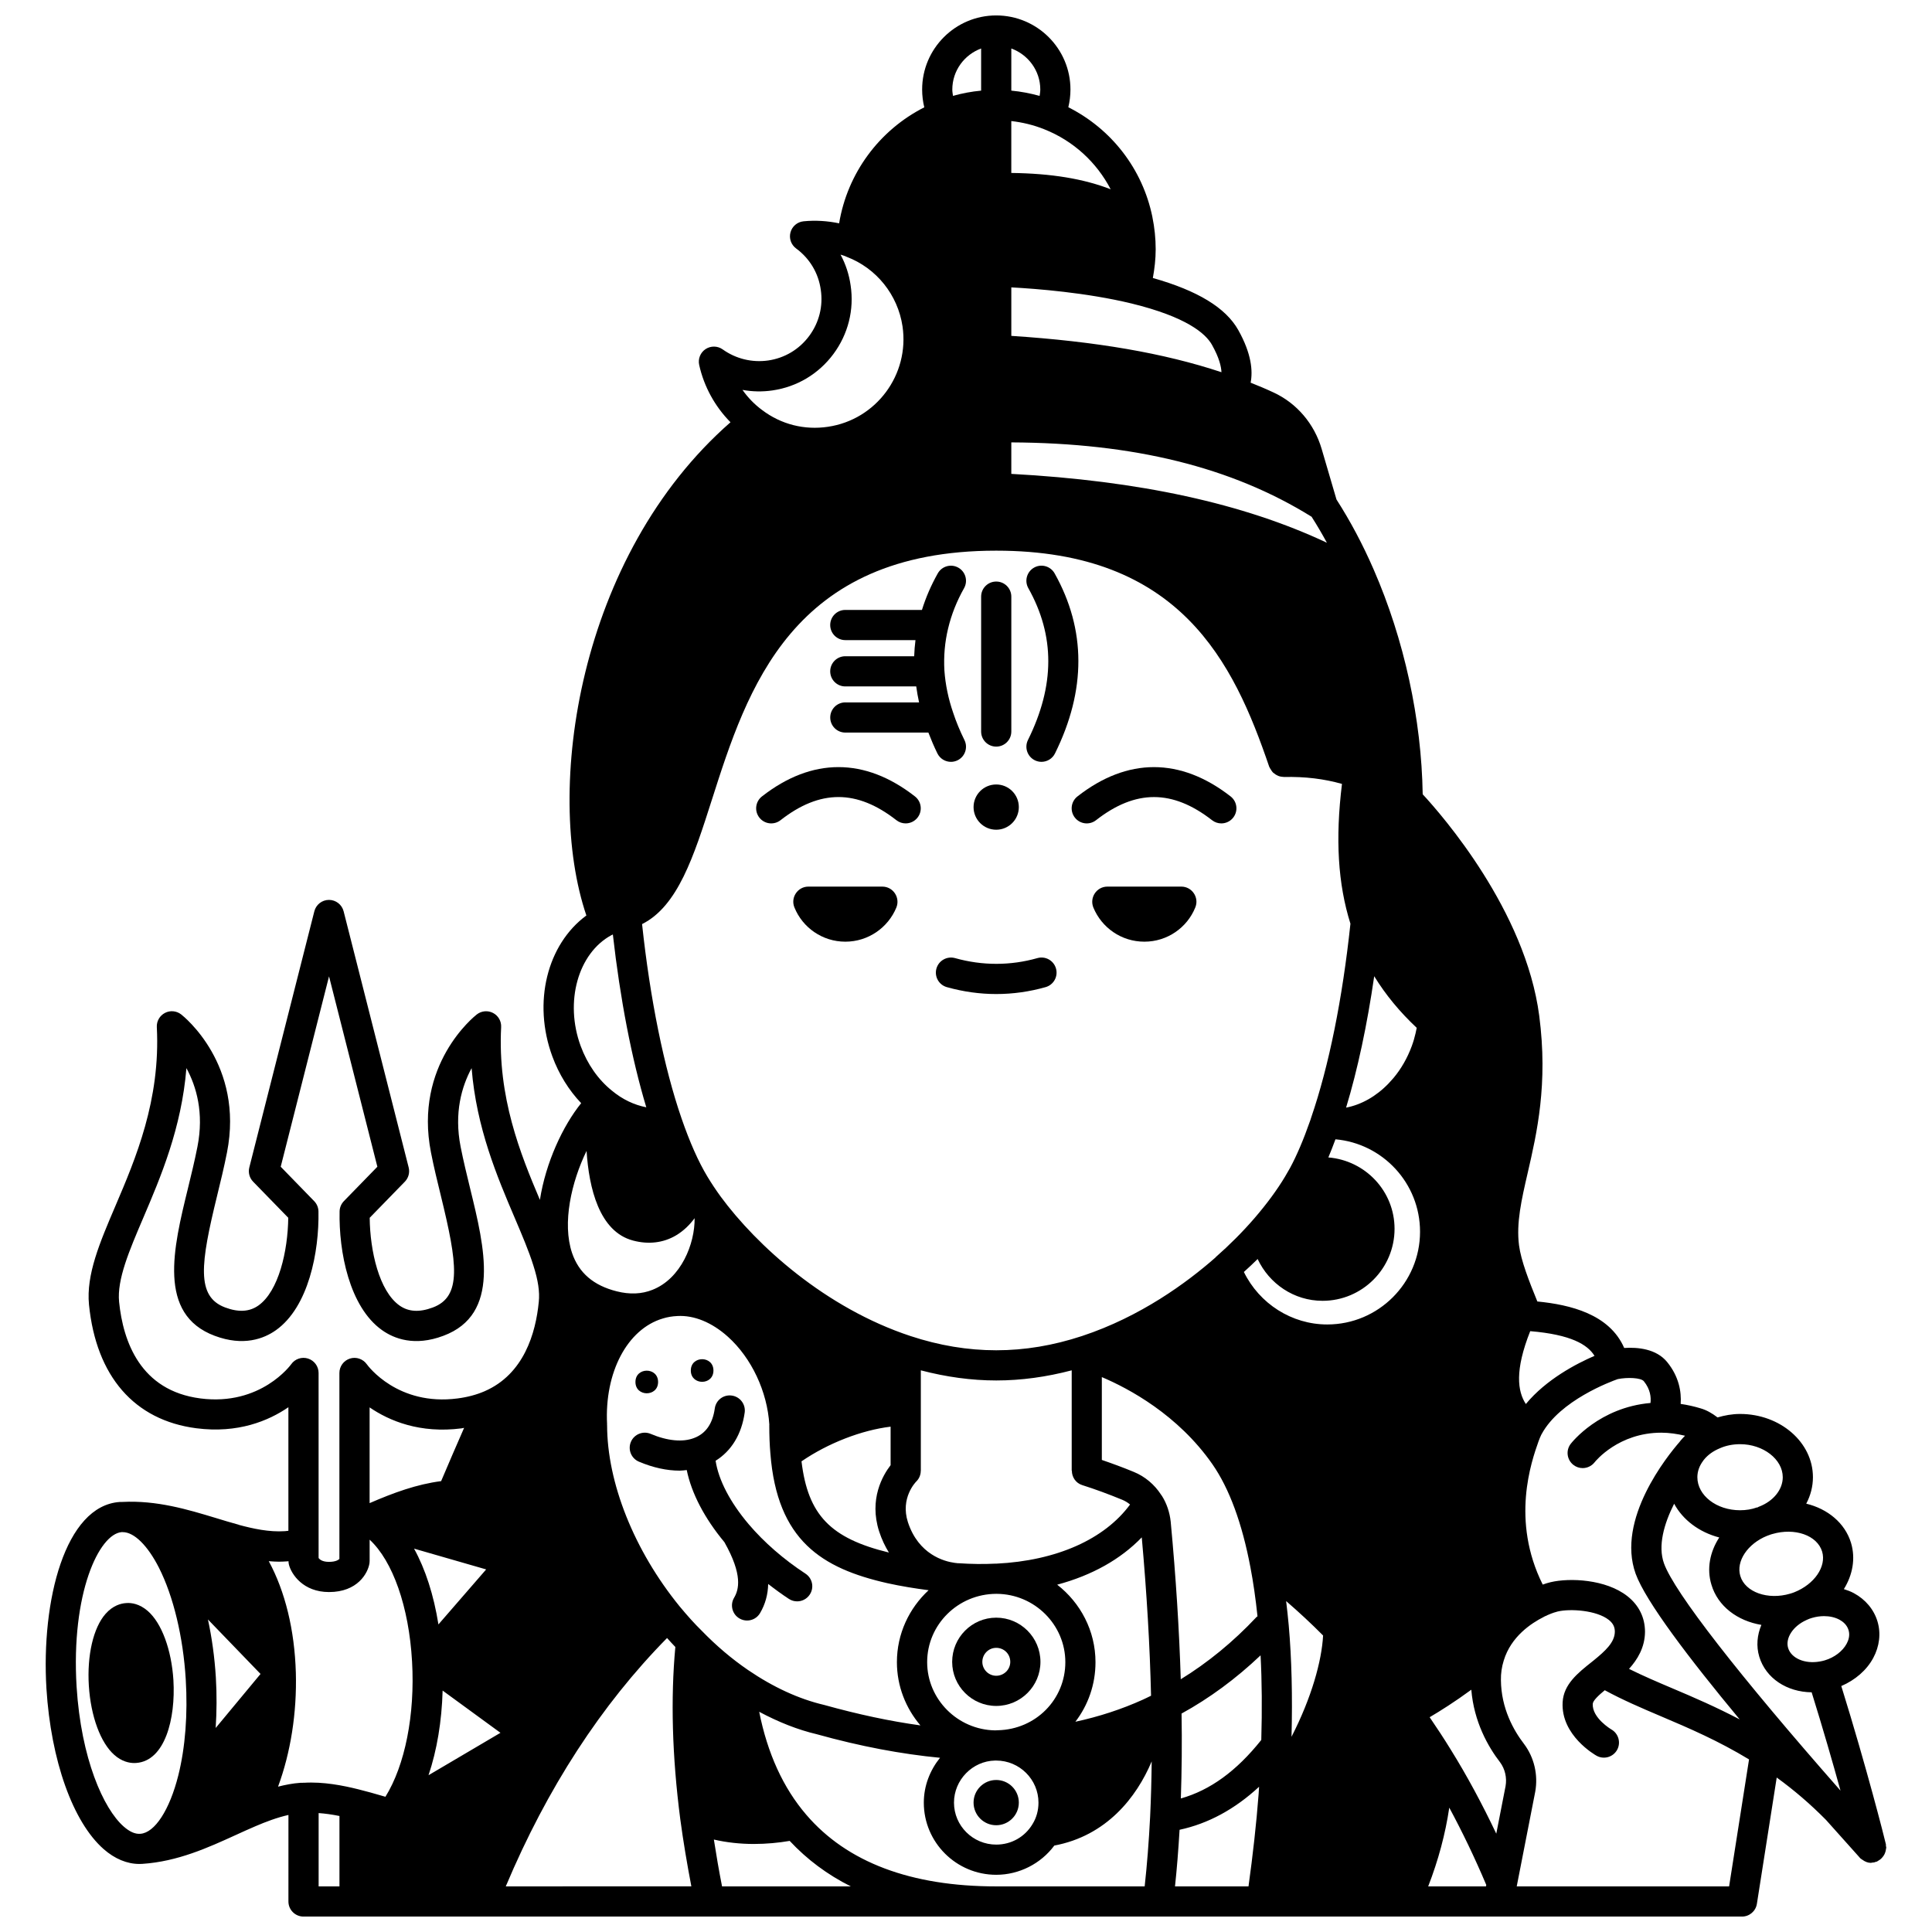 <?xml version="1.0" encoding="UTF-8"?>
<!-- Uploaded to: ICON Repo, www.svgrepo.com, Generator: ICON Repo Mixer Tools -->
<svg width="800px" height="800px" version="1.1" viewBox="144 144 512 512" xmlns="http://www.w3.org/2000/svg">
 <defs>
  <clipPath id="a">
   <path d="m156 148.09h488v503.81h-488z"/>
  </clipPath>
 </defs>
 <path d="m457.07 378.96h-19.594c-2.879 0-4.797 2.918-3.719 5.559 2.199 5.316 7.398 9.035 13.516 9.035 6.078 0 11.316-3.719 13.477-9.035 1.117-2.637-0.844-5.559-3.68-5.559z"/>
 <path d="m414 357.89c0 3.312-2.684 5.996-5.996 5.996s-6-2.684-6-5.996 2.688-5.996 6-5.996 5.996 2.684 5.996 5.996"/>
 <path d="m414 621.71c0 3.312-2.684 5.996-5.996 5.996s-6-2.684-6-5.996 2.688-5.996 6-5.996 5.996 2.684 5.996 5.996"/>
 <path d="m377.82 378.96h-19.594c-2.84 0-4.797 2.918-3.68 5.559 2.16 5.316 7.398 9.035 13.477 9.035 6.078 0 11.316-3.719 13.516-9.035 1.078-2.637-0.84-5.559-3.719-5.559z"/>
 <path d="m333.07 507.2c0 3.996-5.996 3.996-5.996 0 0-4 5.996-4 5.996 0"/>
 <path d="m318.4 510.24c0 3.996-6 3.996-6 0 0-4 6-4 6 0"/>
 <path d="m418.91 397.91c-7.098 2.012-14.535 2.039-21.816-0.004-2.121-0.586-4.332 0.645-4.93 2.766-0.598 2.129 0.645 4.336 2.766 4.93 4.328 1.215 8.727 1.828 13.078 1.828 4.406 0 8.809-0.617 13.086-1.832 2.125-0.602 3.359-2.816 2.75-4.938-0.602-2.121-2.805-3.359-4.934-2.75z"/>
 <path d="m350.85 361.36c10.465-8.176 20.223-8.184 30.703 0 0.73 0.57 1.594 0.848 2.453 0.848 1.191 0 2.367-0.527 3.156-1.539 1.359-1.738 1.051-4.25-0.691-5.609-13.258-10.355-27.281-10.359-40.543 0-1.742 1.359-2.051 3.875-0.691 5.609 1.355 1.746 3.867 2.051 5.613 0.691z"/>
 <path d="m428.85 360.67c1.359 1.742 3.867 2.051 5.609 0.691 10.473-8.176 20.246-8.172 30.754 0.004 0.73 0.57 1.59 0.844 2.449 0.844 1.191 0 2.371-0.531 3.16-1.543 1.355-1.742 1.043-4.254-0.699-5.609-13.301-10.352-27.34-10.352-40.586 0.004-1.738 1.359-2.047 3.867-0.688 5.609z"/>
 <path d="m418.23 345.48c0.57 0.281 1.176 0.414 1.766 0.414 1.473 0 2.891-0.816 3.586-2.227 8.297-16.758 8.262-32.812-0.098-47.715-1.082-1.926-3.527-2.609-5.441-1.531-1.922 1.082-2.609 3.519-1.531 5.441 7.09 12.637 7.062 25.801-0.098 40.254-0.973 1.984-0.16 4.383 1.816 5.363z"/>
 <path d="m368.02 330.14c-2.211 0-4 1.789-4 4 0 2.211 1.789 4 4 4h22.012c0.699 1.816 1.473 3.656 2.387 5.523 0.695 1.414 2.113 2.234 3.59 2.234 0.586 0 1.195-0.133 1.758-0.41 1.98-0.977 2.797-3.371 1.824-5.356-1.223-2.481-2.227-4.914-3.008-7.293-1.266-3.668-2.047-7.441-2.309-11.164-0.215-3.769 0.113-7.508 0.98-11.113 0.883-3.699 2.266-7.191 4.234-10.691 1.082-1.922 0.395-4.363-1.531-5.441-1.918-1.082-4.363-0.398-5.441 1.531-1.789 3.18-3.164 6.371-4.191 9.676h-20.312c-2.211 0-4 1.789-4 4s1.789 4 4 4h18.598c-0.176 1.414-0.301 2.84-0.344 4.273h-18.254c-2.211 0-4 1.789-4 4 0 2.211 1.789 4 4 4h18.797c0.207 1.422 0.434 2.836 0.754 4.242l-19.543-0.008z"/>
 <path d="m357.45 561.03c-5.766-3.769-10.973-8.309-15.051-13.109-4.938-5.84-7.973-11.707-8.758-16.805 4.184-2.602 6.898-7.008 7.707-12.758 0.309-2.188-1.215-4.211-3.402-4.519-2.227-0.316-4.211 1.219-4.519 3.402-0.57 4.043-2.391 6.672-5.461 7.832-3 1.18-7.094 0.797-11.531-1.082-2.019-0.855-4.379 0.082-5.242 2.125-0.859 2.031 0.09 4.379 2.125 5.242 3.734 1.582 7.418 2.379 10.82 2.379 0.641 0 1.238-0.105 1.855-0.16 1.25 6.117 4.676 12.734 9.984 19.117 4.918 8.707 3.828 12.586 2.559 14.734-1.121 1.902-0.488 4.356 1.414 5.473 0.637 0.375 1.336 0.555 2.027 0.555 1.371 0 2.703-0.703 3.445-1.969 1.383-2.352 2.09-4.918 2.152-7.719 1.773 1.379 3.598 2.719 5.492 3.957 0.672 0.441 1.43 0.652 2.184 0.652 1.305 0 2.582-0.637 3.352-1.812 1.219-1.852 0.699-4.324-1.152-5.535z"/>
 <path d="m189.96 589.3v-0.02c-0.512-8.098-3.109-15.125-6.785-18.34-2.203-1.926-4.367-2.227-5.727-2.109-1.418 0.082-3.527 0.648-5.469 2.852-3.246 3.672-4.941 10.977-4.434 19.07 0.516 8.102 3.106 15.129 6.773 18.34 1.957 1.715 3.883 2.129 5.281 2.129 0.172 0 0.336-0.008 0.492-0.02 7.633-0.543 10.469-11.734 9.867-21.902z"/>
 <path d="m408.01 341.86c2.211 0 4-1.789 4-4v-35.746c0-2.211-1.789-4-4-4-2.211 0-4 1.789-4 4v35.746c0 2.215 1.789 4 4 4z"/>
 <g clip-path="url(#a)">
  <path d="m643.65 634.77c0.078-0.262 0.133-0.512 0.16-0.785 0.012-0.125 0.07-0.227 0.07-0.352 0-0.152-0.07-0.293-0.09-0.445-0.016-0.145 0.023-0.285-0.008-0.434-0.344-1.531-5.062-20.195-11.82-41.934 3.668-1.586 6.707-4.176 8.461-7.43 1.672-3.102 2.074-6.547 1.133-9.68-0.945-3.168-3.172-5.832-6.266-7.508-0.832-0.449-1.73-0.785-2.648-1.07 2.32-3.738 3.141-8.078 1.906-12.227-1.602-5.309-6.215-9.047-11.875-10.418 1.148-2.16 1.773-4.547 1.773-7.023 0-9.242-8.664-16.75-19.312-16.75-2.121 0-4.09 0.375-5.969 0.918-1.5-1.156-2.961-1.957-4.422-2.383-1.773-0.543-3.562-0.934-5.348-1.195 0.234-3.285-0.488-7.266-3.539-11.043-2.898-3.609-7.914-4.012-11.426-3.785-3.894-8.953-14.27-11.465-23.016-12.32-2.227-5.438-4.332-10.852-4.856-14.887-0.766-5.906 0.66-12.082 2.309-19.242 2.414-10.469 5.414-23.496 3.047-41.586-3.648-27.891-25.75-53.152-30.883-58.695-0.316-19.918-4.891-41-12.996-59.574-2.891-6.652-6.211-12.879-9.852-18.551l-3.934-13.414c-1.945-6.641-6.582-12.082-12.695-14.922-1.988-0.934-4.035-1.793-6.125-2.621 0.613-3.109 0.242-7.68-3.273-13.949-3.32-5.914-10.773-10.438-22.637-13.793 0.449-2.477 0.75-5 0.75-7.602 0-2.863-0.297-5.746-0.879-8.578v-0.016-0.012c-2.602-12.695-10.836-23.273-22.27-29.043 0.363-1.527 0.562-3.094 0.562-4.699 0-10.824-8.824-19.633-19.676-19.633-10.824 0-19.629 8.809-19.629 19.633 0 1.629 0.199 3.203 0.57 4.719-11.992 6.082-20.379 17.504-22.57 30.742-3.102-0.641-6.258-0.852-9.43-0.535-1.648 0.164-3.023 1.328-3.457 2.922-0.438 1.59 0.156 3.293 1.488 4.273 3.59 2.644 5.914 6.508 6.535 10.93 0.656 4.359-0.438 8.715-3.07 12.262-2.637 3.555-6.496 5.859-10.863 6.496-4.254 0.605-8.539-0.426-12.059-2.934-1.352-0.965-3.152-0.988-4.535-0.082-1.379 0.914-2.055 2.586-1.691 4.207 1.289 5.785 4.199 11.031 8.297 15.18-40.43 35.398-49.422 97.637-38.195 130.71-10.387 7.641-14.293 23.02-9.016 37.355 1.75 4.75 4.375 8.957 7.637 12.383-4.844 5.996-9.402 15.75-10.934 25.629-5.195-12.219-11.238-27.238-10.273-45.785 0.082-1.562-0.754-3.031-2.148-3.75-1.383-0.723-3.066-0.57-4.301 0.391-0.688 0.535-16.727 13.336-12.145 36.59 0.754 3.867 1.711 7.758 2.633 11.527 4.379 17.906 5.594 26.656-2.144 29.543-3.57 1.336-6.457 1.16-8.84-0.527-5.383-3.828-7.801-14.41-7.891-23.242l9.316-9.57c0.969-0.996 1.352-2.422 1.012-3.769l-17.238-67.891c-0.453-1.77-2.051-3.016-3.879-3.016-1.832 0-3.422 1.242-3.879 3.016l-17.234 67.891c-0.34 1.348 0.043 2.773 1.012 3.769l9.309 9.562c-0.109 8.852-2.543 19.453-7.91 23.254-2.375 1.676-5.258 1.844-8.812 0.516-7.738-2.887-6.523-11.637-2.148-29.535 0.918-3.769 1.875-7.668 2.633-11.531 4.582-23.258-11.457-36.062-12.145-36.594-1.234-0.965-2.918-1.117-4.301-0.391-1.391 0.723-2.227 2.191-2.148 3.75 1 19.367-5.641 34.922-10.984 47.426-4.164 9.75-7.762 18.172-6.992 26.133 1.906 18.992 12.012 30.629 28.457 32.758 11.043 1.418 19.137-1.977 24.387-5.574v32.742c-0.312 0.031-0.602 0.07-0.922 0.102-4.195 0.285-8.48-0.672-12.152-1.656-0.043-0.012-0.07-0.047-0.117-0.059-2.016-0.543-4.055-1.164-6.117-1.797-7.316-2.211-15.562-4.711-24.695-4.234-0.191-0.008-0.383-0.008-0.52 0-0.012 0-0.023 0.008-0.035 0.008-0.043 0-0.082-0.004-0.129 0-14.523 0.98-20.852 26.215-19.434 49.465 1.195 19.066 7 35.363 15.164 42.531 2.941 2.582 6.203 3.934 9.461 3.934 0.223 0 0.449-0.008 0.668-0.02 0.039 0 0.074 0 0.117-0.004 9.375-0.621 17.496-4.332 24.664-7.602 1.805-0.824 3.578-1.637 5.348-2.387 2.668-1.141 5.691-2.297 8.711-2.973l-0.004 22.93c0 2.211 1.789 4 4 4h381.21c1.969 0 3.644-1.43 3.949-3.379l5.254-33.469c4.59 3.324 8.898 7.019 13.043 11.211 4.258 4.781 7.375 8.25 8.59 9.602 0.129 0.168 0.246 0.289 0.32 0.367 0.035 0.039 0.066 0.07 0.105 0.113 0.008 0.008 0.008 0.016 0.016 0.023 0.016 0.016 0.035 0.035 0.055 0.051 0.031 0.035 0.066 0.074 0.102 0.109 0.074 0.074 0.176 0.105 0.258 0.172 0.07 0.059 0.156 0.102 0.23 0.156 0.676 0.496 1.434 0.809 2.223 0.809 0.133 0 0.258-0.062 0.387-0.074 0.188-0.016 0.375-0.02 0.562-0.062 0.074-0.016 0.133-0.07 0.207-0.094 0.125-0.039 0.258-0.031 0.375-0.082 0.203-0.078 0.367-0.215 0.555-0.332 0.18-0.109 0.348-0.211 0.504-0.344 0.219-0.184 0.402-0.383 0.578-0.613 0.148-0.191 0.285-0.375 0.395-0.59 0.129-0.23 0.211-0.461 0.289-0.715zm-55.984-92.266c2.312 4.293 6.648 7.559 11.953 8.941-2.469 3.816-3.367 8.27-2.074 12.512 1.695 5.723 6.902 9.602 13.242 10.656-1.125 2.691-1.414 5.613-0.559 8.441 1.734 5.727 7.328 9.348 13.879 9.426 3 9.629 5.625 18.758 7.644 26.055-26.977-30.672-43.996-52.559-46.766-60.188-1.688-4.664 0.004-10.539 2.68-15.844zm46.223 33.508c0.426 1.406-0.039 2.731-0.508 3.59-1.074 1.996-3.254 3.648-5.773 4.402-0.398 0.109-0.824 0.234-1.332 0.309-3.965 0.715-7.57-0.844-8.402-3.57-0.789-2.621 1.281-5.801 4.812-7.398 0.047-0.023 0.098-0.047 0.145-0.07 0.426-0.215 0.883-0.367 1.355-0.508 1.066-0.316 2.156-0.477 3.207-0.477 1.5 0 2.922 0.32 4.086 0.949 0.863 0.469 1.98 1.324 2.41 2.773zm-7-20.812c1.168 3.941-2.043 8.656-7.402 10.773-0.328 0.137-0.684 0.242-1.09 0.367-5.891 1.746-11.922-0.391-13.195-4.688-1.188-3.891 1.93-8.559 7.106-10.648 0.125-0.047 0.297-0.105 0.316-0.113l0.367-0.133h0.004s0.004 0 0.004-0.004l0.027-0.008c0.152-0.055 0.301-0.121 0.637-0.207 5.984-1.758 11.918 0.328 13.227 4.66zm-10.438-19.727c0 3.285-2.477 6.359-6.305 7.816 0 0-0.004 0-0.004 0.004-0.109 0.039-0.238 0.082-0.258 0.094l0.016 0.059c-0.008 0.004-0.012 0.008-0.02 0.012-0.09 0.023-0.18 0.012-0.27 0.039l-0.004-0.016c-0.027 0.008-0.051 0.02-0.078 0.031h-0.004c-1.289 0.469-2.809 0.719-4.387 0.719-6.242 0-11.316-3.926-11.316-8.758 0-1.551 0.531-3.035 1.582-4.418 0.008-0.012 0.008-0.027 0.02-0.039 0.039-0.051 0.082-0.105 0.121-0.156 1.035-1.293 2.484-2.344 4.297-3.082 1.559-0.691 3.391-1.055 5.297-1.055 6.129-0.008 11.312 4.004 11.312 8.75zm-36.82-25.438c1.75 2.164 1.941 4.269 1.766 5.769-13.527 1.176-20.812 10.406-21.141 10.828-1.344 1.742-1.02 4.231 0.711 5.582 0.73 0.57 1.59 0.848 2.453 0.848 1.184 0 2.359-0.527 3.152-1.523 0.25-0.324 6.359-7.863 17.699-7.863 2.137 0.008 4.195 0.32 6.281 0.809-0.352 0.352-0.688 0.715-1.008 1.094-0.008 0.008-0.02 0.012-0.027 0.02-0.016 0.02-0.047 0.062-0.066 0.09-0.047 0.059-0.109 0.109-0.152 0.168-0.02 0.023-0.02 0.051-0.039 0.07-0.062 0.082-0.117 0.141-0.18 0.227-3.168 3.637-16.82 20.492-11.613 34.918 2.656 7.305 14.18 22.469 27.57 38.59-6.223-3.269-12.195-5.852-17.656-8.16-4.098-1.734-8.02-3.414-11.672-5.231 2.238-2.473 4.199-5.68 4.234-9.812 0-3.773-1.602-7.043-4.641-9.438-5.746-4.539-15.359-4.914-20.367-3.727-0.66 0.16-1.367 0.371-2.098 0.637-8.492-17.023-2.996-32.629-1.109-37.965 0.234-0.668 0.504-1.262 0.73-1.75 0.012-0.027 0.031-0.051 0.043-0.074 0.02-0.039 0.047-0.07 0.062-0.109 4.832-8.93 18.395-13.938 20.156-14.555 2.566-0.523 6.16-0.371 6.91 0.559zm-171.62 133.88c-22.617 0-39.559-6.391-50.344-18.996-6.133-7.133-10.289-16.305-12.473-27.277 5.102 2.723 10.215 4.762 15.238 5.941 11.652 3.246 22.43 5.262 32.684 6.25-2.648 3.289-4.297 7.398-4.297 11.895 0 10.539 8.609 19.113 19.191 19.113 6.098 0 11.836-2.957 15.391-7.746 13.809-2.59 21.777-12.734 25.809-22.305-0.051 4.957-0.188 9.828-0.41 14.57-0.344 6.789-0.828 12.879-1.453 18.559h-39.336zm-179.57-19.43c1.68 0.117 3.492 0.363 5.519 0.773v18.656h-5.519zm48.188-21.273-19.066 11.238c2.219-6.59 3.512-14.262 3.738-22.43zm169.95-51.793c1.332 14.824 2.156 28.891 2.461 41.965-0.711 0.34-1.414 0.707-2.133 1.027-5.656 2.562-11.648 4.516-17.918 5.871 3.344-4.371 5.328-9.824 5.328-15.781 0-8.324-3.988-15.754-10.152-20.543 9.211-2.465 16.801-6.723 22.414-12.539zm-66.559-29.34v10.207c-2.074 2.684-5.781 9.012-3.043 17.547 0.699 2.148 1.59 3.984 2.59 5.606-15.438-3.762-21.457-9.918-23.16-24.168 7.027-4.824 15.922-8.262 23.613-9.191zm27.988 44.305c0.035-0.004 0.074 0 0.117-0.004 0.008 0 0.012 0.004 0.02 0.004 10.027 0.062 18.18 8.188 18.18 18.109 0 9.883-7.836 17.805-17.844 18.039-0.121 0.004-0.184 0.004-0.25 0.008-0.195 0.004-0.387 0.016-0.512 0.027-9.938-0.145-18.012-8.246-18.012-18.074-0.008-9.953 8.176-18.078 18.301-18.109zm48.906 22.637c-0.406-13.059-1.281-27.027-2.668-41.773-0.262-2.469-1.074-4.844-2.312-6.805-0.051-0.082-0.121-0.152-0.172-0.234-0.027-0.039-0.055-0.078-0.082-0.121-1.727-2.676-4.269-4.82-7.238-6.027-2.867-1.184-5.68-2.215-8.445-3.164v-21.953c7.102 3.012 20.156 9.953 29.305 23.09 4.481 6.453 7.871 15.648 10.078 27.352 0.746 3.867 1.371 8.23 1.871 12.957-0.078 0.07-0.184 0.105-0.262 0.188-6.199 6.609-12.941 12.105-20.074 16.492zm37.719-11.594c-0.363 6.727-3.023 16.414-8.367 26.836 0.277-10.727 0.043-20.668-0.738-29.523-0.199-2.227-0.441-4.359-0.691-6.438 3.375 2.918 6.652 5.953 9.797 9.125zm13.547-174.72c3.008 4.902 6.746 9.441 11.266 13.68-0.18 0.945-0.402 1.934-0.715 3.012-0.008 0.031-0.016 0.059-0.023 0.094v0.004c-0.176 0.566-0.355 1.145-0.57 1.719-1.172 3.176-2.812 6.035-4.836 8.453-0.449 0.523-0.898 1.008-1.297 1.441-3.309 3.449-7.242 5.648-11.277 6.422 3.059-10.078 5.574-21.879 7.453-34.824zm-30.891 74.949c3.055 6.523 9.594 11.074 17.207 11.074 10.516 0 19.074-8.559 19.074-19.078 0-9.992-7.75-18.121-17.543-18.918 0.637-1.5 1.258-3.117 1.883-4.805 12.543 1.109 22.414 11.656 22.414 24.484 0 13.559-11.031 24.586-24.59 24.586-9.438 0-17.988-5.523-22.094-13.91 1.23-1.129 2.477-2.254 3.648-3.434zm-49.234 56.098c0 1.695 1.031 3.269 2.734 3.812 3.414 1.082 6.977 2.391 10.617 3.891 0.754 0.309 1.453 0.738 2.07 1.258-6.766 9.195-19.445 14.891-35.457 15.672h-0.012-0.008-0.02c-0.016 0-0.031 0.012-0.047 0.012h-0.008v-0.02c-0.051 0-0.105 0.008-0.152 0.008-0.012 0-0.02-0.004-0.031-0.004-3.051 0.16-6.359 0.117-9.812-0.117-0.035-0.004-0.066 0.016-0.105 0.016-0.035 0-0.062-0.02-0.098-0.023-0.082-0.004-0.305-0.02-0.719-0.082-2.797-0.379-9.602-2.203-12.41-10.812-2.047-6.367 2.055-10.578 2.203-10.73 0.816-0.785 1.211-1.832 1.211-2.883h0.016v-26.598c6.711 1.758 13.41 2.684 19.992 2.684 6.586 0 13.285-0.922 19.992-2.684v26.598l0.043-0.004zm-85.844 52.801c-4.281-2.93-8.398-6.418-12.289-10.434-1.836-1.797-3.648-3.801-5.859-6.465-12.008-14.766-19.176-32.719-19.176-48.02 0-0.035-0.02-0.062-0.02-0.102 0-0.035 0.02-0.07 0.016-0.109-0.707-13.703 5.34-25.211 14.762-28.008 1.18-0.371 2.465-0.59 3.848-0.656 4.461-0.262 9.207 1.711 13.41 5.488 6.266 5.629 10.445 14.543 10.98 23.312 0 0.023-0.016 0.043-0.016 0.07 0 2.867 0.098 5.34 0.289 7.504 1.785 23.137 13.672 30.492 30.992 34.422 3.695 0.816 7.336 1.395 10.941 1.867-5.148 4.769-8.398 11.543-8.398 19.059 0 6.367 2.356 12.219 6.231 16.766-8.035-1.109-16.453-2.902-25.512-5.422-6.672-1.562-13.477-4.688-20.199-9.273zm65.48 24.012h0.316c6.172 0 11.199 5.008 11.199 11.156 0 2.062-0.535 4.012-1.586 5.699-2.035 3.394-5.625 5.418-9.609 5.418-6.172 0-11.195-4.984-11.195-11.117-0.004-6.035 4.914-11.039 10.875-11.156zm49.434-12.453c7.406-4.07 14.414-9.234 20.941-15.43 0.363 6.926 0.414 14.445 0.188 22.426-6.539 8.215-13.555 13.324-21.316 15.5 0.242-7.309 0.324-14.812 0.188-22.496zm-45.117-328.53v-8.344c32.492 0.152 58.434 6.562 79.582 19.707 1.406 2.203 2.758 4.508 4.055 6.887-22.188-10.438-49.746-16.414-83.637-18.25zm-79.367 86.41c9.406-29.434 21.102-66.062 75.367-66.062 48.762 0 62.914 29.562 72.348 57.266 0.02 0.059 0.066 0.102 0.094 0.16 0.094 0.23 0.23 0.426 0.367 0.633 0.16 0.258 0.312 0.512 0.52 0.723 0.062 0.059 0.141 0.102 0.207 0.16 0.707 0.621 1.578 0.992 2.531 1.008 0.055 0.004 0.105 0.031 0.16 0.031 5.652-0.133 10.691 0.5 15.402 1.836-1.793 14.594-1.074 26.488 2.242 37.043-2.121 19.945-5.703 37.68-10.391 51.34-0.016 0.031-0.02 0.07-0.035 0.105-0.02 0.055-0.035 0.121-0.055 0.176-0.027 0.082-0.055 0.164-0.078 0.25-0.004 0.016-0.008 0.035-0.016 0.051-0.012 0.031-0.02 0.059-0.031 0.094-0.031 0.109-0.094 0.203-0.113 0.312-1.723 4.93-3.519 9.133-5.289 12.41l-1.324 2.293c-2.082 3.481-4.82 7.211-8.145 11.066-3.086 3.566-6.523 7.012-10.211 10.254-0.035 0.031-0.051 0.078-0.082 0.113-7.594 6.676-19.859 15.684-35.359 20.805-15.27 5.035-30.188 5.043-45.477 0-22.516-7.441-40.738-23.973-50.281-36.945-1.266-1.742-2.453-3.527-3.523-5.301-2.375-3.941-4.68-9.125-6.844-15.398-4.676-13.539-8.352-31.754-10.469-51.52 9.465-4.746 13.691-17.887 18.484-32.902zm-71.738 180.52c-6.496 0.84-12.555 3.062-18.953 5.832v-25.371c5.242 3.586 13.336 6.969 24.344 5.559 0.238-0.031 0.461-0.105 0.699-0.137-1.992 4.543-4.035 9.266-6.09 14.117zm11.934 23.398-12.648 14.578c-1.246-7.809-3.457-14.641-6.461-20.086zm47.941 18.18c0.754 0.848 1.488 1.641 2.195 2.375-1.262 13.617-0.863 28.918 1.305 45.621 0.797 5.949 1.812 11.91 2.938 17.82l-49.18 0.004c10.938-26 25.285-48.098 42.742-65.82zm135.82 50.82c7.57-1.629 14.621-5.43 21.07-11.402-0.039 0.633-0.07 1.23-0.117 1.875-0.613 8.051-1.543 16.285-2.688 24.531h-19.477c0.5-4.672 0.895-9.648 1.211-15.004zm71.473-5.867c3.484 6.469 6.773 13.301 9.805 20.48l-0.078 0.387h-15.312c2.707-6.988 4.555-13.91 5.586-20.867zm14.918-5.691-2.461 12.59c-3.742-7.883-7.758-15.352-12.035-22.23-1.812-2.957-3.703-5.824-5.621-8.633 2.742-1.613 6.664-4.074 11.039-7.289 0.699 8.508 4.438 15.105 7.609 19.211 1.332 1.789 1.863 4.125 1.469 6.352zm23.574-114.04c-4.742 2.047-12.797 6.219-18.199 12.77-2.203-3.367-2.977-8.902 1.16-19.312 10.855 0.914 15.188 3.559 17.039 6.543zm-101.38-267.93c1.934 3.449 2.453 5.785 2.516 7.254-15.234-5.055-33.152-8.148-55.691-9.629v-12.848c6.527 0.348 19.906 1.371 31.883 4.273 14.504 3.551 19.586 7.914 21.293 10.949zm-26.844-41.223c-7.18-2.785-15.672-4.191-26.336-4.328v-13.754c2.984 0.344 5.922 1.051 8.727 2.176 7.723 3.059 13.879 8.754 17.609 15.906zm-18.652-26.426c0 0.57-0.105 1.129-0.18 1.684-2.457-0.688-4.969-1.164-7.5-1.402v-11.168c4.465 1.633 7.68 5.875 7.68 10.887zm-15.68-10.883v11.168c-2.516 0.234-5.012 0.703-7.457 1.383-0.074-0.551-0.18-1.09-0.18-1.668 0.004-5.008 3.195-9.246 7.637-10.883zm-55.277 90.613c6.488-0.945 12.219-4.371 16.129-9.641 3.91-5.269 5.535-11.742 4.566-18.184-0.41-2.906-1.32-5.652-2.672-8.16 0.391 0.117 0.781 0.242 1.168 0.379 0.141 0.074 0.289 0.141 0.445 0.199 7.891 3 13.566 10.066 14.812 18.438 1.875 12.801-6.992 24.738-19.785 26.609-6.223 0.926-12.379-0.637-17.395-4.418-2.039-1.504-3.797-3.316-5.234-5.359 2.606 0.473 5.281 0.531 7.965 0.137zm-42.691 144.36c0.117-0.059 0.258-0.117 0.375-0.176 1.922 17.059 4.992 32.969 8.859 45.797-3.164-0.617-6.285-2.051-9.117-4.414-3.637-2.926-6.496-7.016-8.27-11.82-4.309-11.684-0.715-24.602 8.152-29.387zm-6.594 57.172c0.629 9.766 3.324 21.41 12.34 23.77 4.078 1.078 8.008 0.609 11.34-1.359 2.07-1.223 3.695-2.871 4.953-4.574 0.09 6.758-3.559 15.98-11.164 18.98-2.844 1.145-6.043 1.277-9.492 0.398-6.144-1.547-10.016-4.875-11.82-10.152-2.668-7.934-0.172-18.809 3.844-27.062zm-102.36 65.598c-15.879-2.055-20.469-15.07-21.527-25.605-0.57-5.914 2.656-13.469 6.394-22.215 4.617-10.816 10.156-23.785 11.449-39.711 2.629 4.84 4.699 11.836 2.922 20.836-0.723 3.688-1.652 7.492-2.551 11.172-3.812 15.582-8.125 33.238 7.117 38.926 7.641 2.867 13.051 0.773 16.23-1.48 8.656-6.129 11.484-20.797 11.277-31.492-0.02-1.016-0.426-1.984-1.133-2.711l-8.871-9.117 12.805-50.453 12.809 50.453-8.875 9.117c-0.703 0.723-1.109 1.688-1.133 2.699-0.234 10.672 2.566 25.32 11.242 31.484 3.191 2.262 8.594 4.383 16.266 1.5 15.246-5.688 10.926-23.348 7.113-38.93-0.898-3.684-1.828-7.484-2.551-11.172-1.77-8.992 0.297-15.988 2.914-20.828 1.285 15.898 6.805 28.844 11.41 39.641 1.934 4.547 3.766 8.836 4.969 12.688 1.246 3.898 1.703 6.938 1.426 9.594-0.805 8.316-3.945 19.184-14.371 23.707-2.129 0.922-4.539 1.566-7.152 1.902-15.848 2.066-23.73-8.609-24.047-9.047-1.004-1.422-2.828-2.047-4.473-1.52-1.664 0.527-2.797 2.07-2.797 3.816v40.574 0.008 8.695c-0.172 0.188-0.875 0.785-2.758 0.785-1.75 0-2.481-0.633-2.754-1.027l-0.004-49.039c0-1.742-1.129-3.281-2.789-3.812-1.664-0.527-3.477 0.082-4.473 1.508-0.078 0.109-8.051 11.137-24.086 9.055zm23.027 43.18c0.121-0.008 0.223-0.027 0.34-0.035 0.004 0.32 0.039 0.641 0.125 0.949 0.656 2.496 3.727 7.223 10.621 7.223 7.562 0 10.312-5 10.715-7.641 0.027-0.199 0.043-0.398 0.043-0.598v-5.641c6.102 5.621 10.422 17.766 11.238 32.246 0.004 0.012 0.004 0.02 0.004 0.031 0.812 14.152-1.887 27.52-7.055 35.852-0.211-0.059-0.426-0.121-0.637-0.18-2.211-0.641-4.414-1.277-6.598-1.809-3.941-0.977-9.16-2.035-14.371-1.719-0.031 0-0.062-0.02-0.098-0.02s-0.062 0.02-0.102 0.02l-0.691 0.008c-2.062 0.141-4.039 0.535-5.961 1.02 3.324-9 5.012-19.543 4.715-30.168-0.324-11.414-2.879-21.656-7.176-29.586 0.891 0.07 1.789 0.137 2.703 0.137 0.719-0.008 1.449-0.035 2.184-0.09zm-18.91 30.754c-0.328-5.332-1.051-10.496-2.094-15.352l13.934 14.438-11.887 14.32c0.281-4.32 0.324-8.809 0.047-13.406zm-36.902 2.488c-1.512-24.781 5.957-40.57 11.98-40.992 0.082 0.004 0.176 0.008 0.262 0.008 3 0 6.582 3.535 9.586 9.441 3.824 7.562 6.41 18.332 7.094 29.551 0.562 9.262-0.117 18.066-1.965 25.453-2.293 9.16-6.246 15.246-10.062 15.496-1.406 0.121-2.867-0.559-4.434-1.938-5.344-4.703-11.27-17.973-12.461-37.02zm171.05 52.898c-0.809-4.117-1.523-8.258-2.168-12.414 3.367 0.781 6.981 1.172 10.555 1.172 3.352 0 6.621-0.309 9.535-0.816 4.586 4.91 9.977 8.949 16.195 12.055h-34.117zm266.88 0h-56.277l0.004-0.016c0.004-0.016-0.004-0.031 0-0.047 0-0.004 0.004-0.008 0.004-0.012l4.891-25.016c0.801-4.461-0.27-9.066-2.969-12.66-2.754-3.578-6.059-9.414-6.125-16.938-0.031-1.75 0.219-3.477 0.75-5.172 1.926-6.367 7.32-9.891 10.527-11.512 0.145-0.078 0.281-0.164 0.359-0.199 0.25-0.082 0.496-0.195 0.727-0.328 1.309-0.578 2.242-0.844 2.68-0.949 3.363-0.797 10.309-0.332 13.543 2.223 1.109 0.879 1.602 1.855 1.602 3.129-0.023 2.832-2.555 5.121-5.574 7.582l-0.547 0.438c-3.672 2.914-7.465 5.934-7.711 10.664-0.496 8.797 8.613 13.977 9.004 14.195 1.914 1.059 4.336 0.375 5.418-1.535 1.078-1.914 0.398-4.356-1.512-5.441-0.051-0.031-5.137-3.043-4.926-6.785 0.043-0.863 1.582-2.293 3.184-3.609 4.676 2.543 9.691 4.703 14.973 6.941 7.457 3.16 15.168 6.488 23.258 11.395z"/>
 </g>
 <path d="m408.01 596.09c6.461 0 11.719-5.238 11.719-11.676 0-6.457-5.254-11.715-11.719-11.715-6.438 0-11.676 5.254-11.676 11.715 0 6.438 5.234 11.676 11.676 11.676zm0-15.395c2.082 0 3.723 1.633 3.723 3.719 0 2.027-1.672 3.68-3.723 3.68-2.027 0-3.68-1.652-3.68-3.68 0-2.051 1.652-3.719 3.68-3.719z"/>
</svg>
